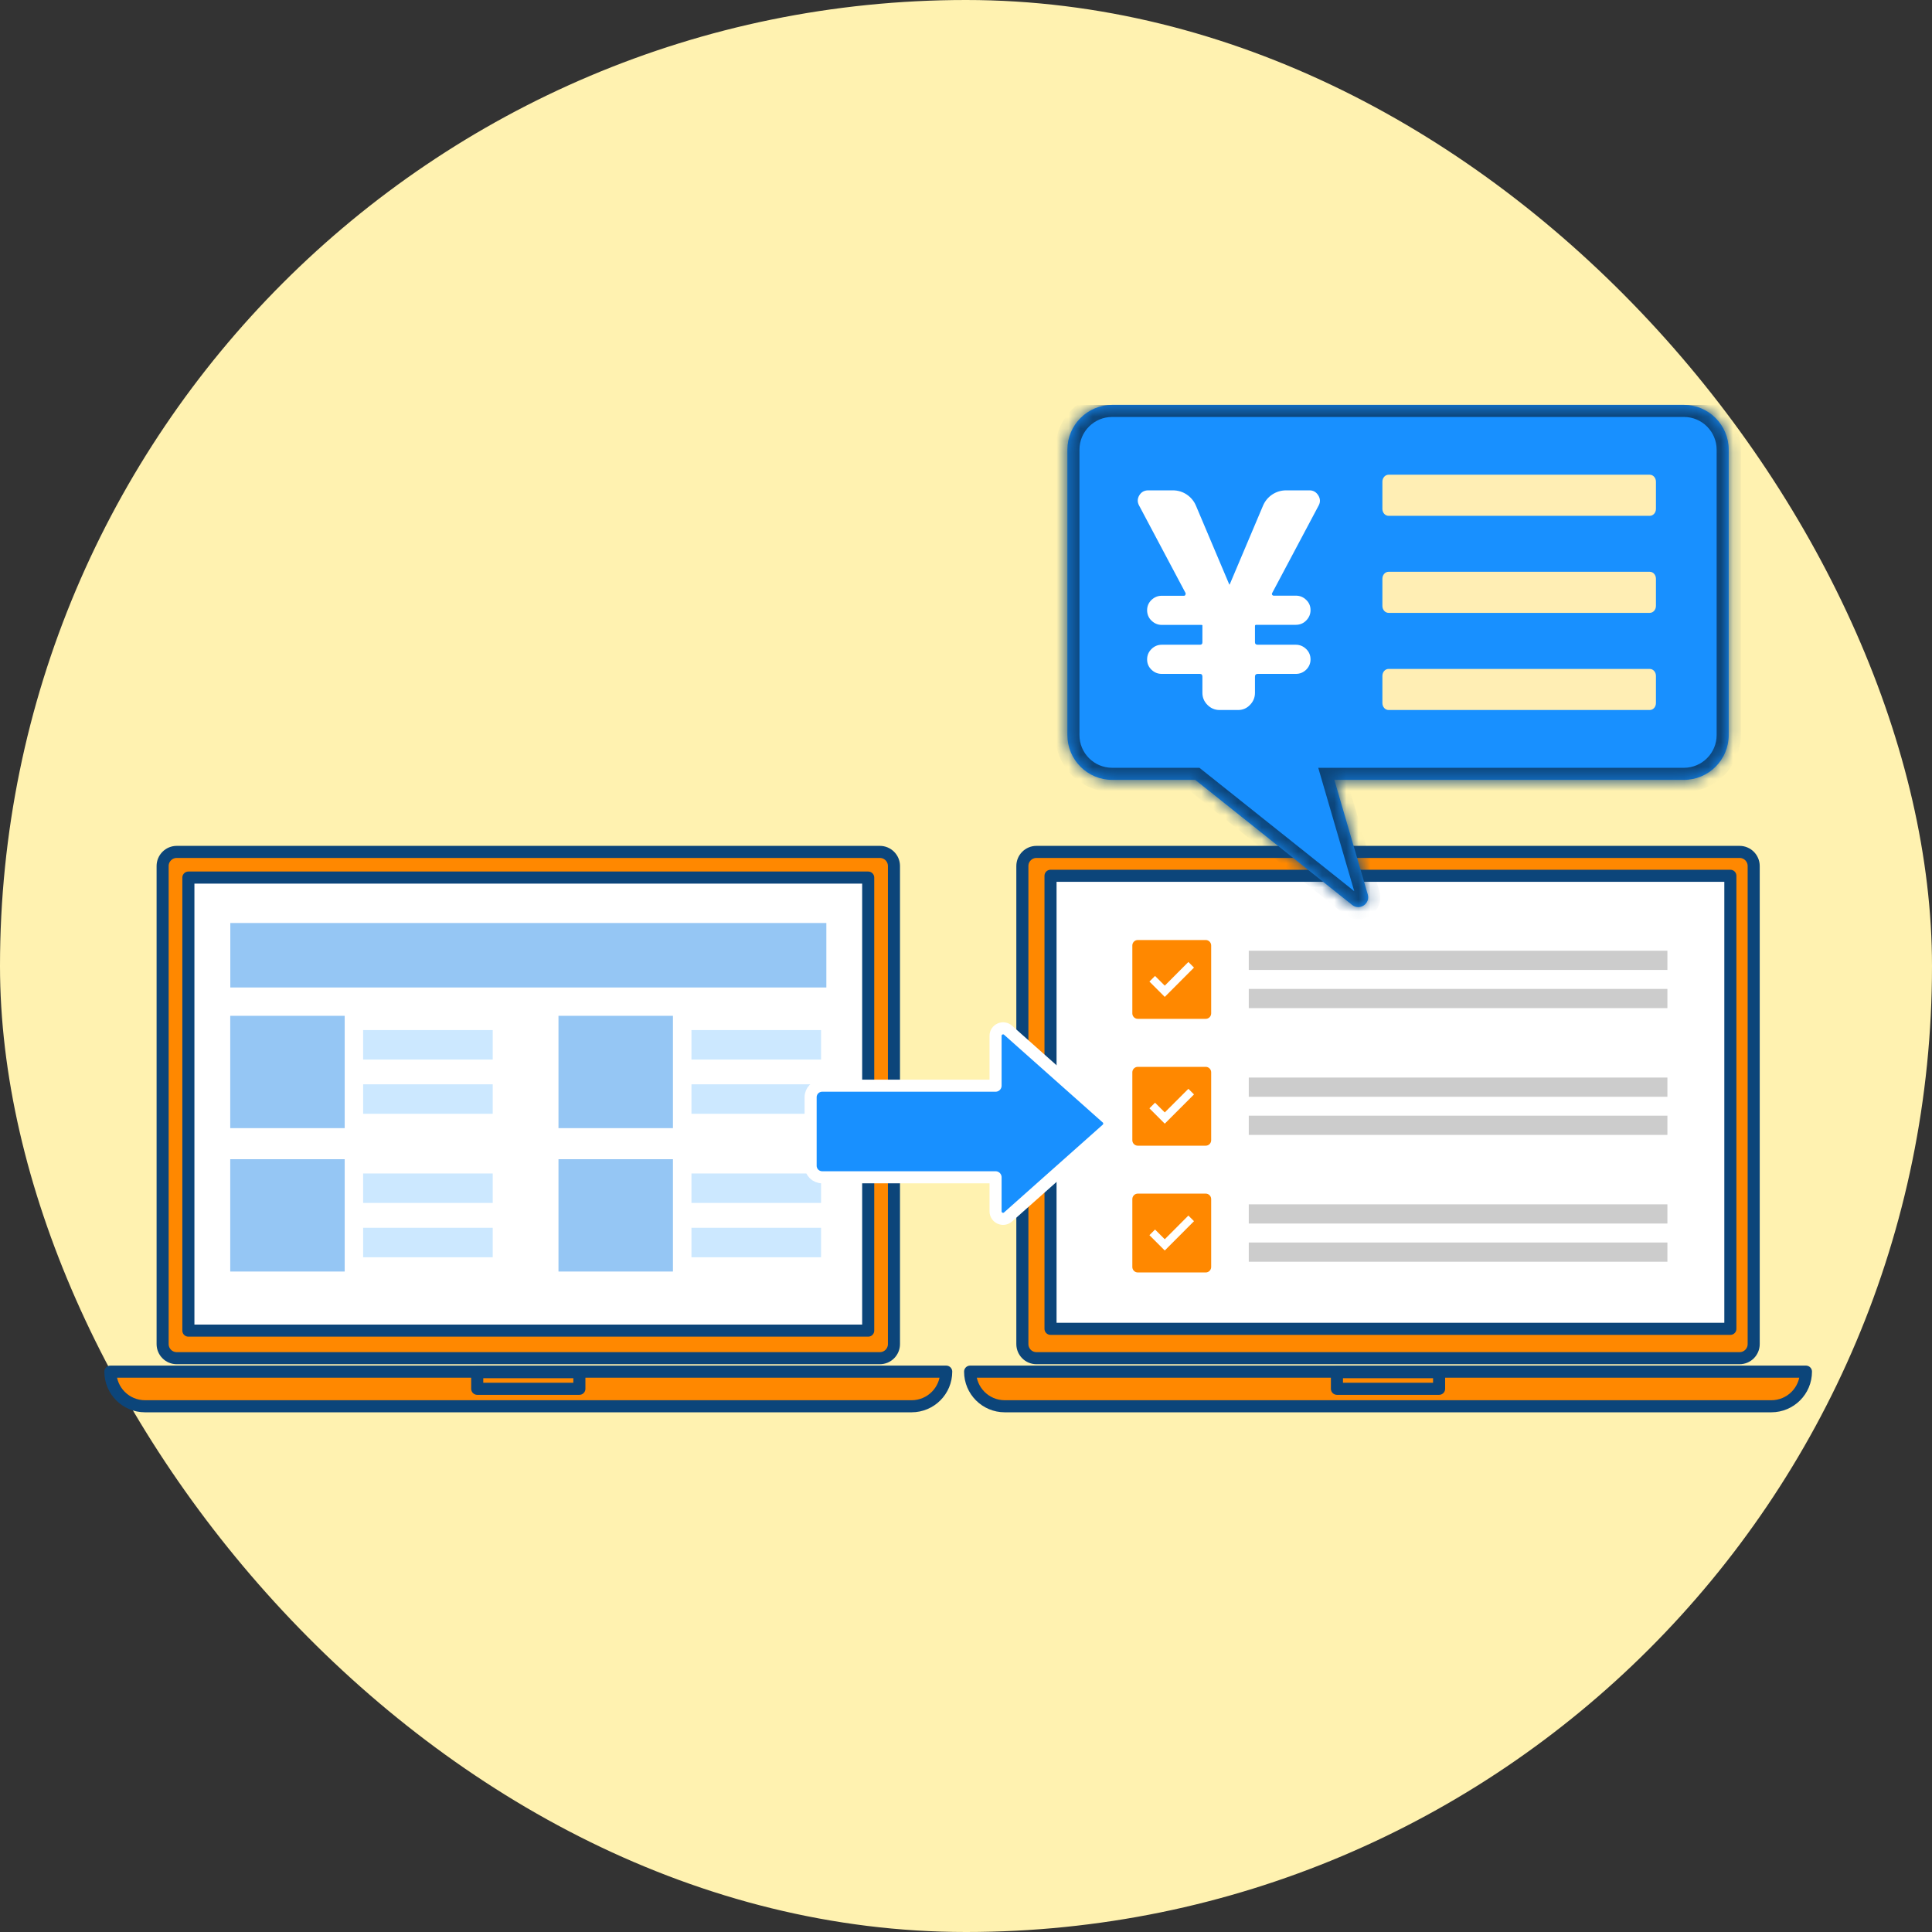 <svg width="160" height="160" viewBox="0 0 160 160" fill="none" xmlns="http://www.w3.org/2000/svg">
<rect x="0" y="0" width="160" height="160" fill="#333333" stroke="none"/>
<rect width="160" height="160" rx="80" fill="#FFF2B0"/>
<g clip-path="url(#clip0_11694_1062)">
<path d="M72.864 70.551H14.638C13.992 70.551 13.468 71.075 13.468 71.721V111.31C13.468 111.956 13.992 112.479 14.638 112.479H72.864C73.51 112.479 74.034 111.956 74.034 111.31V71.721C74.034 71.075 73.51 70.551 72.864 70.551Z" fill="#FF8800" stroke="#0C457A" stroke-miterlimit="10"/>
<path d="M71.901 110.196V72.677H15.601V110.196H71.901Z" fill="white" stroke="#0C457A" stroke-linecap="round" stroke-linejoin="round"/>
<path d="M9.141 113.593H78.361C78.361 115.178 77.078 116.461 75.493 116.461H12.009C10.424 116.461 9.141 115.178 9.141 113.593Z" fill="#FF8800" stroke="#0C457A" stroke-linecap="round" stroke-linejoin="round"/>
<path d="M47.981 113.637H39.522V115.014H47.981V113.637Z" fill="#FF8800" stroke="#0C457A" stroke-linecap="round" stroke-linejoin="round"/>
<path d="M68.435 81.779V76.439H19.073V81.779H68.435Z" fill="#95C6F4"/>
<path d="M28.546 84.125H19.067V93.427H28.546V84.125Z" fill="#95C6F4"/>
<path d="M28.546 96H19.067V105.302H28.546V96Z" fill="#95C6F4"/>
<path d="M40.804 85.307H30.073V87.748H40.804V85.307Z" fill="#CCE8FF"/>
<path d="M40.804 89.799H30.074V92.239H40.804V89.799Z" fill="#CCE8FF"/>
<path d="M40.804 97.182H30.073V99.623H40.804V97.182Z" fill="#CCE8FF"/>
<path d="M40.804 101.679H30.074V104.12H40.804V101.679Z" fill="#CCE8FF"/>
<path d="M55.73 84.125H46.251V93.427H55.73V84.125Z" fill="#95C6F4"/>
<path d="M55.73 96H46.251V105.302H55.73V96Z" fill="#95C6F4"/>
<path d="M67.995 85.307H57.264V87.748H67.995V85.307Z" fill="#CCE8FF"/>
<path d="M67.995 89.799H57.264V92.239H67.995V89.799Z" fill="#CCE8FF"/>
<path d="M67.995 97.182H57.264V99.623H67.995V97.182Z" fill="#CCE8FF"/>
<path d="M67.995 101.679H57.264V104.12H67.995V101.679Z" fill="#CCE8FF"/>
<path d="M144.063 70.551H85.837C85.191 70.551 84.668 71.075 84.668 71.721V111.31C84.668 111.956 85.191 112.479 85.837 112.479H144.063C144.709 112.479 145.233 111.956 145.233 111.31V71.721C145.233 71.075 144.709 70.551 144.063 70.551Z" fill="#FF8800" stroke="#0C457A" stroke-miterlimit="10"/>
<path d="M143.301 110.048V72.529H87V110.048H143.301Z" fill="white" stroke="#0C457A" stroke-linecap="round" stroke-linejoin="round"/>
<path d="M80.341 113.593H149.561C149.561 115.178 148.277 116.461 146.692 116.461H83.209C81.624 116.461 80.341 115.178 80.341 113.593Z" fill="#FF8800" stroke="#0C457A" stroke-linecap="round" stroke-linejoin="round"/>
<path d="M119.18 113.637H110.72V115.014H119.18V113.637Z" fill="#FF8800" stroke="#0C457A" stroke-linecap="round" stroke-linejoin="round"/>
<path d="M91.656 92.585L83.485 85.32C83.083 84.962 82.448 85.251 82.448 85.785V89.912H68.088C67.559 89.912 67.132 90.339 67.132 90.868V96.541C67.132 97.07 67.559 97.497 68.088 97.497H82.448V100.315C82.448 100.856 83.083 101.139 83.485 100.781L91.656 93.516C91.933 93.264 91.933 92.83 91.656 92.579V92.585Z" fill="#1890FF" stroke="white" stroke-linecap="round" stroke-linejoin="round"/>
<path d="M99.851 77.848H94.228C93.978 77.848 93.775 78.05 93.775 78.3V83.924C93.775 84.174 93.978 84.376 94.228 84.376H99.851C100.102 84.376 100.304 84.174 100.304 83.924V78.3C100.304 78.05 100.102 77.848 99.851 77.848Z" fill="#FF8800"/>
<path d="M96.461 82.559L95.19 81.289L95.656 80.823L96.461 81.629L98.417 79.666L98.882 80.132L96.461 82.559Z" fill="white"/>
<path d="M138.087 78.735H103.418V80.326H138.087V78.735Z" fill="#CCCCCC"/>
<path d="M138.087 81.898H103.418V83.489H138.087V81.898Z" fill="#CCCCCC"/>
<path d="M138.087 89.239H103.418V90.83H138.087V89.239Z" fill="#CCCCCC"/>
<path d="M138.087 92.396H103.418V93.987H138.087V92.396Z" fill="#CCCCCC"/>
<path d="M138.087 99.737H103.418V101.328H138.087V99.737Z" fill="#CCCCCC"/>
<path d="M138.087 102.9H103.418V104.491H138.087V102.9Z" fill="#CCCCCC"/>
<path d="M99.852 88.352H94.228C93.978 88.352 93.775 88.555 93.775 88.805V94.428C93.775 94.678 93.978 94.881 94.228 94.881H99.852C100.102 94.881 100.304 94.678 100.304 94.428V88.805C100.304 88.555 100.102 88.352 99.852 88.352Z" fill="#FF8800"/>
<path d="M96.461 93.057L95.19 91.786L95.656 91.321L96.461 92.126L98.417 90.17L98.882 90.635L96.461 93.057Z" fill="white"/>
<path d="M99.852 98.85H94.228C93.978 98.85 93.775 99.053 93.775 99.303V104.926C93.775 105.176 93.978 105.379 94.228 105.379H99.852C100.102 105.379 100.304 105.176 100.304 104.926V99.303C100.304 99.053 100.102 98.85 99.852 98.85Z" fill="#FF8800"/>
<path d="M96.461 103.561L95.19 102.29L95.656 101.825L96.461 102.63L98.417 100.667L98.882 101.133L96.461 103.561Z" fill="white"/>
<mask id="path-36-inside-1_11694_1062" fill="white">
<path fill-rule="evenodd" clip-rule="evenodd" d="M92.11 33.529H139.451C141.502 33.529 143.165 35.192 143.165 37.244V60.872C143.165 62.923 141.502 64.586 139.451 64.586H110.505L113.272 74.072C113.498 74.835 112.603 75.443 111.98 74.944L98.984 64.586H92.11C90.058 64.586 88.395 62.923 88.395 60.872V37.244C88.395 35.192 90.058 33.529 92.11 33.529Z"/>
</mask>
<path fill-rule="evenodd" clip-rule="evenodd" d="M92.11 33.529H139.451C141.502 33.529 143.165 35.192 143.165 37.244V60.872C143.165 62.923 141.502 64.586 139.451 64.586H110.505L113.272 74.072C113.498 74.835 112.603 75.443 111.98 74.944L98.984 64.586H92.11C90.058 64.586 88.395 62.923 88.395 60.872V37.244C88.395 35.192 90.058 33.529 92.11 33.529Z" fill="#1890FF"/>
<path d="M110.505 64.586V63.586H109.172L109.545 64.866L110.505 64.586ZM113.272 74.072L112.312 74.352L112.314 74.356L113.272 74.072ZM111.98 74.944L112.604 74.164L112.603 74.162L111.98 74.944ZM98.984 64.586L99.608 63.804L99.334 63.586H98.984V64.586ZM139.451 32.529H92.11V34.529H139.451V32.529ZM144.165 37.244C144.165 34.64 142.054 32.529 139.451 32.529V34.529C140.95 34.529 142.165 35.745 142.165 37.244H144.165ZM144.165 60.872V37.244H142.165V60.872H144.165ZM139.451 65.586C142.054 65.586 144.165 63.475 144.165 60.872H142.165C142.165 62.371 140.95 63.586 139.451 63.586V65.586ZM110.505 65.586H139.451V63.586H110.505V65.586ZM109.545 64.866L112.312 74.352L114.232 73.792L111.465 64.306L109.545 64.866ZM112.314 74.356C112.306 74.33 112.304 74.282 112.323 74.233C112.34 74.191 112.365 74.166 112.384 74.153C112.404 74.14 112.437 74.125 112.483 74.126C112.539 74.126 112.584 74.147 112.604 74.164L111.355 75.725C112.752 76.843 114.732 75.479 114.231 73.788L112.314 74.356ZM112.603 74.162L99.608 63.804L98.361 65.368L111.356 75.726L112.603 74.162ZM92.11 65.586H98.984V63.586H92.11V65.586ZM87.395 60.872C87.395 63.475 89.506 65.586 92.11 65.586V63.586C90.61 63.586 89.395 62.371 89.395 60.872H87.395ZM87.395 37.244V60.872H89.395V37.244H87.395ZM92.11 32.529C89.506 32.529 87.395 34.64 87.395 37.244H89.395C89.395 35.745 90.61 34.529 92.11 34.529V32.529Z" fill="#0C457A" mask="url(#path-36-inside-1_11694_1062)"/>
<path d="M137.138 39.892V42.142C137.138 42.462 136.909 42.719 136.624 42.719H114.998C114.712 42.719 114.484 42.462 114.484 42.142V39.892C114.484 39.572 114.712 39.315 114.998 39.315H136.624C136.909 39.315 137.138 39.572 137.138 39.892Z" fill="#FFEEB4"/>
<path d="M137.138 47.928V50.179C137.138 50.498 136.909 50.755 136.624 50.755H114.998C114.712 50.755 114.484 50.498 114.484 50.179V47.928C114.484 47.609 114.712 47.352 114.998 47.352H136.624C136.909 47.352 137.138 47.609 137.138 47.928Z" fill="#FFEEB4"/>
<path d="M137.138 55.974V58.224C137.138 58.543 136.909 58.8 136.624 58.8H114.998C114.712 58.8 114.484 58.543 114.484 58.224V55.974C114.484 55.654 114.712 55.397 114.998 55.397H136.624C136.909 55.397 137.138 55.654 137.138 55.974Z" fill="#FFEEB4"/>
<path d="M98.191 49.128L94.329 41.854C94.181 41.574 94.189 41.293 94.352 41.021C94.516 40.748 94.765 40.608 95.1 40.608H97.117C97.545 40.608 97.942 40.725 98.285 40.958C98.627 41.192 98.892 41.504 99.056 41.908L101.797 48.388C101.797 48.388 101.805 48.411 101.82 48.411C101.836 48.411 101.844 48.403 101.844 48.388L104.585 41.908C104.749 41.511 105.006 41.192 105.356 40.958C105.706 40.725 106.096 40.608 106.524 40.608H108.44C108.759 40.608 109.001 40.748 109.172 41.021C109.343 41.293 109.359 41.574 109.211 41.854L105.348 49.128C105.348 49.128 105.317 49.205 105.348 49.252C105.379 49.299 105.426 49.33 105.473 49.33H107.319C107.653 49.33 107.934 49.447 108.175 49.681C108.417 49.914 108.533 50.194 108.533 50.529C108.533 50.864 108.409 51.145 108.175 51.386C107.942 51.627 107.646 51.744 107.319 51.744H104.032C104.032 51.744 103.97 51.752 103.954 51.768C103.939 51.783 103.931 51.814 103.931 51.869V53.193C103.931 53.325 104.009 53.395 104.157 53.395H107.319C107.653 53.395 107.934 53.52 108.175 53.753C108.417 53.987 108.533 54.283 108.533 54.61C108.533 54.937 108.409 55.225 108.175 55.459C107.934 55.693 107.646 55.809 107.319 55.809H104.157C104.009 55.809 103.931 55.887 103.931 56.035V57.382C103.931 57.764 103.791 58.099 103.518 58.379C103.246 58.66 102.919 58.8 102.537 58.8H100.995C100.613 58.8 100.279 58.66 99.998 58.379C99.718 58.099 99.578 57.764 99.578 57.382V56.035C99.578 55.887 99.515 55.809 99.375 55.809H96.213C95.879 55.809 95.598 55.693 95.357 55.459C95.115 55.225 94.999 54.945 94.999 54.61C94.999 54.275 95.115 53.995 95.357 53.753C95.598 53.512 95.886 53.395 96.213 53.395H99.375C99.508 53.395 99.578 53.333 99.578 53.193V51.775C99.578 51.775 99.539 51.752 99.5 51.752H96.213C95.879 51.752 95.598 51.627 95.357 51.394C95.115 51.16 94.999 50.864 94.999 50.537C94.999 50.21 95.115 49.922 95.357 49.688C95.598 49.455 95.886 49.338 96.213 49.338H98.059C98.106 49.338 98.145 49.315 98.168 49.26C98.191 49.213 98.199 49.166 98.184 49.135L98.191 49.128Z" fill="white"/>
</g>
<defs>
<clipPath id="clip0_11694_1062">
<rect width="143" height="84" fill="white" transform="translate(8 33.529)"/>
</clipPath>
</defs>
</svg>
